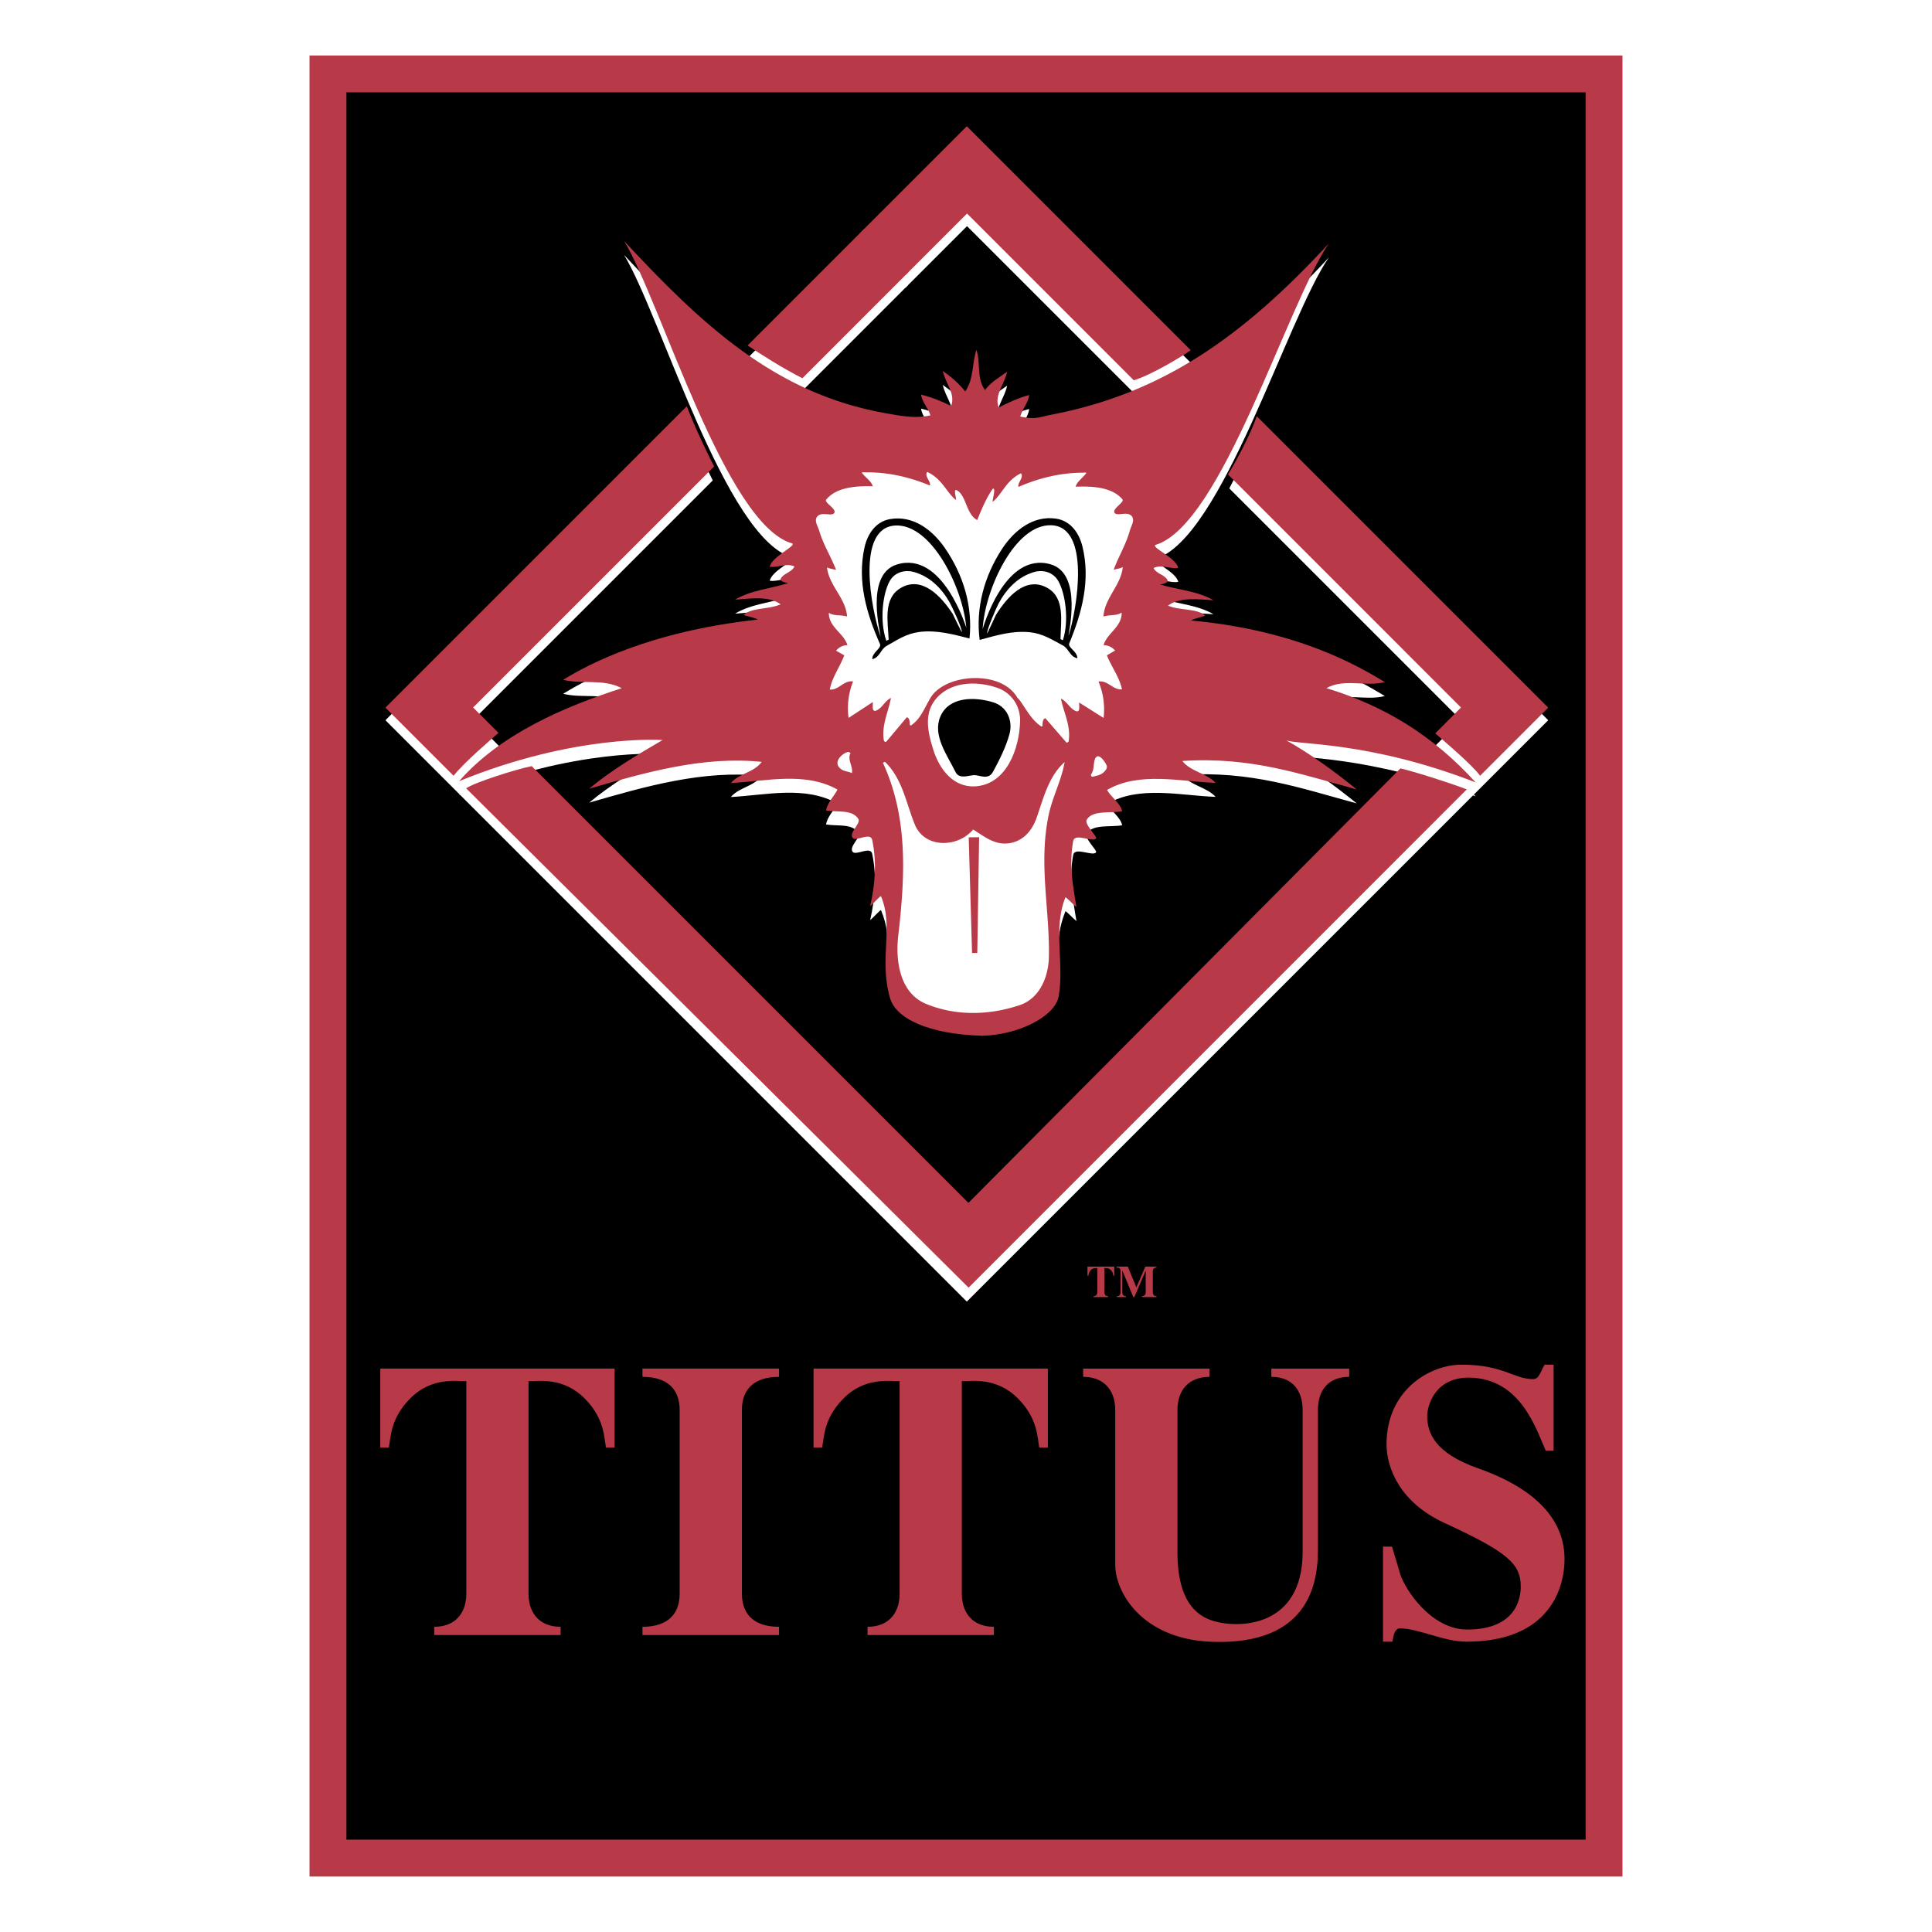 <svg xmlns="http://www.w3.org/2000/svg" width="2500" height="2500" viewBox="0 0 192.756 192.756"><path fill-rule="evenodd" clip-rule="evenodd" fill="#fff" d="M0 0h192.756v192.756H0V0z"/><path fill-rule="evenodd" clip-rule="evenodd" d="M32.721 185.381h127.314V7.375H32.721v178.006z"/><path d="M34.562 183.541h123.634V9.215H34.562v174.326zm125.473 3.682H30.881V5.535h130.994V187.223h-1.84z" fill="#b83947"/><path fill-rule="evenodd" clip-rule="evenodd" fill="#fff" d="M68.227 42.083L38.455 71.857l58.004 58.004 58.006-58.004L125.6 42.99l-2.952 5.738 23.114 23.114-49.281 49.283-49.279-49.283 23.91-23.911-2.885-5.848z"/><path d="M97.414 36.292c.467 1.361-.031 2.777.859 4.016.607-.817 1.383-1.226 2.201-1.825-.193 1.17-1.334 2.341-.828 3.57.951-.498 1.998-.977 3.041-1.247-.1.781-.699 1.407-.896 2.146 1.521.332 1.781.074 3.301-.222 10.961-2.139 18.957-7.802 27.488-17.043-4.16 6.008-10.67 28.101-17.307 30.077-.422.262 2.082 1.287 2.279 2.291-.82.136-1.645-.387-2.463.013.301.604 1.098.646 1.383 1.184.184.347-.775.446-.707.466 1.67.512 3.738.639 5.303 1.565-1.463-.09-3.436-.343-4.537.541 1.268.511 2.76.243 3.684.953.146.112-1.062.283-1.373.527 10.801.986 16.881 4.679 19.322 6.137-1.912.512-4.002-.395-5.834.608 5.84 1.77 10.723 4.8 14.896 9.407-10.764-4.19-18.053-3.729-18.943-4.227 2.555 1.436 4.85 3.125 7.076 4.925-5.613-1.517-10.537-3.283-17.395-2.837.799 1.056 2.461 1.221 3.318 2.187-3.52-.125-7.604-1.162-10.828.7.365.705 1.338 1.311 1.504 2.133-1.162.215-2.938-.143-3.531.832-.283.463 1.061 1.674.93 1.865-.303.454-2.123-.58-2.281.263-.424 2.255-.059 4.375.324 6.594-.439-.338-1.066-1.071-1.109-.957-1.256 3.195-.365 4.791-.939 8.165-.354 2.064-3.932-.057-7.5.027-2.793-.088-7.911 2.898-8.81-.246-1.146-3.993.169-4.885-1.14-8.056-.046-.114-.658.63-1.088.977.502-2.193.669-4.352.208-6.601-.171-.839-1.649.224-1.964-.224-.373-.531.865-1.421.575-1.879-.61-.967-2.053-.644-3.219-.839.149-.824.788-1.379 1.142-2.091-3.254-1.81-7.128-.833-10.644-.646.839-.984 2.308-1.045 3.085-2.115-5.88-.602-11.629 1.062-17.213 2.677 2.193-1.84 4.787-3.373 7.317-4.853.004-.002-8.683-.643-20.297 4.104 4.096-4.675 10.417-7.409 16.228-9.278-1.849-.975-3.926-.355-5.845-.836 2.417-1.498 8.63-4.839 19.412-6.01-.314-.239-1.526-.389-1.383-.503.916-.724 2.409-.482 3.667-1.016-1.111-.863-3.081-.578-4.545-.463 1.55-.951 3.619-1.116 5.277-1.651.068-.024-.892-.106-.716-.455.278-.544 1.074-.597 1.363-1.21-.825-.382-1.638.151-2.461.031.182-1.006 2.664-2.075 2.24-2.33-6.669-1.862-13.136-24.188-16.776-30.176 7.69 8.274 15.026 15.218 26.023 17.172 1.527.268 3.023.582 4.539.222-.211-.733-.821-1.285-.934-2.062 1.045.252 2.038.649 2.998 1.131.481-1.241-.613-2.328-.824-3.492.829.584 1.61 1.241 2.231 2.046.87-1.255.67-2.791 1.116-4.162z" fill-rule="evenodd" clip-rule="evenodd" fill="#fff"/><path d="M146.342 78.756l-49.707 49.712-50.128-49.815c.775-.566 4.923-1.89 6.54-2.218L96.62 120.01l43.099-43.346c1.25.272 5.031 1.475 6.623 2.092z" fill-rule="evenodd" clip-rule="evenodd" fill="#b83947"/><path fill-rule="evenodd" clip-rule="evenodd" fill="#fff" d="M72.889 46.152l17.723-17.724-4.401-4.329L69.9 40.41l2.989 5.742z"/><path fill-rule="evenodd" clip-rule="evenodd" fill="#fff" d="M124.135 41.525L96.459 13.853 85.794 24.516l4.539 4.192 6.148-6.146 24.58 24.58 3.074-5.617z"/><path d="M113.117 37.942L96.481 21.305l-6.148 6.148-4.539-4.191 10.665-10.666 22.342 22.344c-.942.663-3.877 2.448-5.684 3.002zM147.668 77.399l6.797-6.798-29.076-29.076c-.594 1.746-2.127 4.638-2.879 5.809l23.252 23.254-2.568 2.583c.49.419 3.716 3.155 4.474 4.228zM45.251 77.399l-6.797-6.798 30.071-30.07c.611 1.658 1.985 4.604 2.728 6.007L47.202 70.587l2.536 2.534c-.747.644-3.415 2.93-4.487 4.278z" fill-rule="evenodd" clip-rule="evenodd" fill="#b83947"/><path d="M80.054 37.737l10.558-10.562-4.4-4.331-11.624 11.623c1.377.927 3.47 2.251 5.466 3.27z" fill-rule="evenodd" clip-rule="evenodd" fill="#b83947"/><path d="M97.414 34.898c.467 1.361-.031 2.778.859 4.016.607-.817 1.383-1.225 2.201-1.825-.193 1.17-1.334 2.341-.828 3.57.951-.496 1.998-.977 3.041-1.247-.1.782-.699 1.41-.896 2.145 1.521.332 1.781.075 3.301-.222 10.961-2.139 18.957-7.802 27.488-17.042-4.16 6.008-10.67 28.101-17.307 30.077-.422.261 2.082 1.288 2.279 2.292-.82.134-1.645-.387-2.463.011.301.604 1.098.646 1.383 1.184.184.347-.775.446-.707.465 1.67.512 3.738.639 5.303 1.566-1.463-.09-3.436-.343-4.537.54 1.268.511 2.76.244 3.684.953.146.112-1.062.283-1.373.527 10.801.986 16.881 4.682 19.322 6.138-1.912.514-4.002-.396-5.834.61 5.84 1.77 10.723 4.798 14.896 9.405-10.764-4.19-18.053-3.728-18.943-4.227 2.555 1.436 4.85 3.125 7.076 4.927-5.613-1.519-10.537-3.285-17.395-2.838.799 1.056 2.461 1.221 3.318 2.188-3.52-.127-7.604-1.164-10.828.698.365.708 1.338 1.312 1.504 2.133-1.162.215-2.938-.143-3.531.833-.283.465 1.061 1.675.93 1.866-.303.452-2.123-.583-2.281.261-.424 2.255-.059 4.374.324 6.594-.439-.338-1.066-1.071-1.109-.956-1.256 3.193-.086 6.462-.662 9.838-.354 2.064-4.07 3.879-7.639 3.963-5.446-.168-8.617-1.75-9.192-3.766-1.145-3.995.413-6.976-.896-10.147-.046-.114-.658.63-1.088.977.502-2.194.669-4.353.208-6.601-.171-.839-1.649.224-1.964-.224-.373-.531.865-1.42.575-1.88-.61-.964-2.053-.643-3.219-.839.149-.823.788-1.378 1.142-2.088-3.254-1.811-7.128-.834-10.644-.647.839-.983 2.308-1.043 3.085-2.115-5.88-.602-11.629 1.063-17.213 2.677 2.193-1.84 4.787-3.374 7.317-4.853.004-.002-8.683-.644-20.297 4.104 4.096-4.675 10.417-7.409 16.228-9.278-1.849-.975-3.926-.356-5.845-.836 2.417-1.497 8.63-4.84 19.412-6.01-.314-.239-1.526-.389-1.383-.502.916-.723 2.409-.483 3.667-1.017-1.111-.863-3.081-.578-4.545-.464 1.55-.951 3.619-1.113 5.277-1.651.068-.022-.892-.105-.716-.455.278-.544 1.074-.597 1.363-1.21-.825-.382-1.638.152-2.461.031.182-1.006 2.664-2.075 2.24-2.328-6.669-1.864-13.136-24.19-16.776-30.178 7.69 8.274 15.026 15.217 26.023 17.172 1.527.27 3.023.582 4.539.224-.211-.735-.821-1.287-.934-2.064 1.045.252 2.038.65 2.998 1.131.481-1.241-.613-2.328-.824-3.492.829.584 1.61 1.241 2.231 2.047.87-1.254.67-2.791 1.116-4.161z" fill-rule="evenodd" clip-rule="evenodd" fill="#b83947"/><path d="M92.393 100.158c2.979 1.227 6.292 1.139 9.31.137 2.062-.682 2.9-2.873 2.943-4.795.104-4.704-1.041-9.26-.033-14.128.391-1.893 1.289-3.491 1.605-5.34-1.617 1.438-2.107 3.617-2.812 5.602-.465 1.309-1.424 2.397-2.924 2.517-1.344.107-2.33-.729-3.391-1.393-1.528 1.836-4.829 1.896-5.805-.461-.89-2.152-1.229-4.576-2.987-6.283-.024-.02-.211.095-.209.097 2.534 5.47 2.209 11.379 1.528 17.251-.295 2.542.175 5.726 2.775 6.796zM99.037 48.774c.408-.222-.133 1.401.027 1.271.941-.777 1.309-2.103 2.797-2.824.324.43-.369.931-.252 1.361 2.051-.896 4.232-1.423 6.477-1.423.045 0 .328-.024.303.02-.27.43-.945.859-1.072 1.381 1.621-.066 3.629.02 4.668 1.26.242.288-1.08.949-.775 1.355.26.345 1.188-.165 1.648.266.432.404.004 1.001-.133 1.491-.377 1.383-1.131 2.58-1.613 3.913.299-.093.621-.114.906-.264-.176 1.827-1.822 3.08-1.926 4.934.588-.207 1.258-.04 1.816-.395.033 1.436-1.453 2.029-1.805 3.25.463.004.857.2 1.148.534l-.818.477c.453 1.151 1.244 2.146 1.504 3.391-.898.099-1.418-.938-2.338-.767a7.172 7.172 0 0 1 .506 3.623l-2.443-1.541c0 .259.049.524-.02.771-.018.066-.164.138-.229.114-.67-.222-.928-.979-1.566-1.267.289 1.42 1.018 2.747.768 4.271-.008.06-.189.134-.209.116l-2.109-2.435c-.463.136-.127 1.008-.439.799-.959-.639-1.465-1.699-2.158-2.642l-.203-.212c-1.615-2.798-7.186-2.405-8.653.009-.604 1.001-.97 2.084-1.917 2.738-.309.213.013-.663-.455-.79l-2.068 2.466c-.018.02-.2-.053-.213-.109-.272-1.52.435-2.86.701-4.285-.635.297-.881 1.059-1.548 1.293-.063.024-.211-.048-.229-.11-.074-.244-.028-.514-.033-.773l-2.417 1.583a7.143 7.143 0 0 1 .448-3.633c-.922-.155-1.43.89-2.326.807.237-1.25 1.015-2.258 1.445-3.417l-.821-.461a1.496 1.496 0 0 1 1.138-.553c-.371-1.216-1.867-1.783-1.855-3.222.562.348 1.227.172 1.82.367-.134-1.852-1.8-3.077-2.005-4.903.286.147.606.162.909.25-.505-1.321-1.278-2.51-1.678-3.887-.143-.487-.582-1.076-.156-1.488.454-.437 1.388.054 1.64-.292.301-.411-1.034-1.052-.795-1.344 1.017-1.256 3.023-1.374 4.649-1.335-.139-.52-.821-.938-1.096-1.363-.026-.042.257-.022.299-.024 2.244-.037 4.438.455 6.5 1.317.112-.435-.59-.922-.272-1.359 1.5.696 1.888 2.016 2.844 2.778.162.129-.312-1.166.099-.951.977.514.911 2.37 2.044 2.978.408-1.009.893-2.184 1.541-3.115z" fill-rule="evenodd" clip-rule="evenodd" fill="#fff"/><path d="M91.658 63.06c-1.254.169-2.177.806-3.218 1.393-.586.327-.672 1.159-1.412 1.311-.015-.7.959-1.078.766-1.513-1.339-3.024-2.288-6.256-1.542-9.629.308-1.39 1.149-2.592 2.558-2.833 2.24-.389 4.172 1.019 5.453 2.874 1.884 2.726 2.793 5.877 2.466 9.036-1.65-.406-3.291-.88-5.071-.639z" fill-rule="evenodd" clip-rule="evenodd"/><path d="M89.314 52.432c-3.931.219-2.411 8.268-1.471 11.05.087-.044-1.632-6.14 1.629-7.159 4.609-1.438 6.939 6.359 6.935 6.306-.329-3.987-3.476-10.399-7.093-10.197z" fill-rule="evenodd" clip-rule="evenodd" fill="#fff"/><path d="M94.74 60.089c-.819-1.43-1.987-2.583-3.555-3.02-.907-.252-1.919.018-2.417.903-.709 1.254-1.026 4.019-.336 5.958.088-.044.232-.092.228-.132-.072-1.781-.564-4.074 1.182-5.121 2.119-1.269 4.027.773 5.202 2.559.004.011.915 1.888.919 1.837.033-.406-1.023-2.639-1.223-2.984z" fill-rule="evenodd" clip-rule="evenodd" fill="#fff"/><path fill-rule="evenodd" clip-rule="evenodd" fill="#b83947" d="M96.648 83.542l1.04-.014-.184 11.546-.52.007-.336-11.539z"/><path d="M102.795 63.084c1.258.138 2.195.753 3.25 1.313.594.315.699 1.144 1.445 1.275-.002-.701-.986-1.054-.805-1.493 1.266-3.057 2.135-6.313 1.307-9.665-.342-1.38-1.211-2.56-2.627-2.769-2.25-.332-4.145 1.122-5.383 3.006-1.816 2.773-2.646 5.947-2.242 9.093 1.641-.441 3.27-.955 5.055-.76z" fill-rule="evenodd" clip-rule="evenodd"/><path d="M104.877 52.404c3.934.121 2.615 8.204 1.742 11.01-.086-.044 1.48-6.177-1.805-7.114-4.645-1.327-6.783 6.523-6.777 6.473.233-3.999 3.219-10.481 6.84-10.369z" fill-rule="evenodd" clip-rule="evenodd" fill="#fff"/><path d="M99.639 60.19c.787-1.449 1.924-2.63 3.48-3.104.9-.277 1.92-.029 2.441.841.738 1.236 1.125 3.997.482 5.949-.088-.044-.234-.084-.234-.128.031-1.781.463-4.085-1.305-5.088-2.148-1.219-4.006.872-5.135 2.686-.008.009-.877 1.908-.881 1.858-.038-.405.964-2.664 1.152-3.014zM101.777 71.965c.045-1.518-.861-2.855-2.285-3.345-2.152-.738-4.848-.625-6.263 1.3-1.058 1.442-.623 3.252-.12 4.866.602 1.939 1.991 3.787 4.168 3.669 3.141-.175 4.42-3.739 4.5-6.49z" fill-rule="evenodd" clip-rule="evenodd" fill="#fff"/><path d="M99.111 70.076c1.348.418 1.988 1.814 1.594 3.208-.381 1.329-.967 2.484-1.625 3.705-.49.9-1.33.312-1.938.35-.541.035-1.447.421-1.809-.314-.85-1.724-2.293-3.637-1.528-5.5.834-2.037 3.425-2.033 5.306-1.449z" fill-rule="evenodd" clip-rule="evenodd"/><path d="M52.731 158.992c0 2.027 1.172 3.314 3.201 3.314v.822H43.326v-.822c2.027 0 3.199-1.287 3.199-3.314v-21.195c-.936.035-3.474-.471-5.661 1.791-1.913 1.955-1.873 3.83-2.068 4.84h-.858v-7.883h23.384v7.883h-.862c-.195-1.01-.156-2.885-2.068-4.84-2.188-2.262-4.724-1.756-5.661-1.791v21.195zM74.018 158.992c0 2.027 1.17 3.314 3.708 3.314v.822H64.101v-.822c2.538 0 3.708-1.287 3.708-3.314v-18.311c0-2.029-1.17-3.314-3.708-3.314v-.822h13.625v.822c-2.538 0-3.708 1.285-3.708 3.314v18.311zM95.961 158.992c0 2.027 1.17 3.314 3.201 3.314v.822H86.554v-.822c2.031 0 3.199-1.287 3.199-3.314v-21.195c-.936.035-3.474-.471-5.659 1.791-1.913 1.955-1.874 3.83-2.069 4.84h-.858v-7.883h23.381v7.883h-.857c-.197-1.01-.158-2.885-2.07-4.84-2.184-2.262-4.724-1.756-5.66-1.791v21.195zM131.488 154.695c0 6.949-4.451 9.408-10.852 9.096-6.676-.352-9.369-4.879-9.369-7.689v-15.42c0-2.029-1.172-3.314-3.201-3.314v-.822h12.609v.822c-2.029 0-3.201 1.285-3.201 3.314v14.094c0 2.891.586 6.047 3.59 6.947 2.615.781 8.9.623 8.9-6.908v-14.133c0-2.029-1.092-3.314-3.123-3.314v-.822h7.77v.822c-2.031 0-3.123 1.285-3.123 3.314v14.013zM155.002 144.744h-.781c-.938-2.068-2.459-7.264-7.689-7.299-3.436 0-4.139 2.885-4.139 3.824 0 1.719.781 3.707 5.076 5.227 6.01 2.113 8.625 5.311 8.625 9.061 0 2.732-1.365 8.234-9.795 8.234-2.268 0-4.764-1.326-6.637-1.326-.471 0-.627.584-.742 1.326h-.938v-9.486h.898l.818 2.732c.467 1.523 3.082 5.543 6.678 5.543 5.072 0 5.348-3.355 5.348-4.291 0-2.268-1.289-3.436-7.654-6.365-4.371-2.027-5.736-5.428-5.736-7.842 0-5.311 4.215-7.928 7.494-7.928 4.139 0 5.152 1.406 7.105 1.445.623 0 .701-.625 1.17-1.445h.898v8.59h.001zM110.186 128.934c0 .232.137.383.367.383v.092h-1.441v-.092c.232 0 .367-.15.367-.383v-2.42c-.107.004-.398-.053-.646.201-.221.225-.217.439-.238.555h-.098v-.9h2.674v.9h-.1c-.023-.115-.018-.33-.236-.555-.25-.254-.541-.197-.648-.201v2.42h-.001zM115.016 128.934c0 .232.133.383.365.383v.092h-1.441v-.092c.232 0 .367-.15.367-.383v-2.174l-1.135 2.648h-.107l-1.092-2.658v2.184c0 .232.125.383.357.383v.092h-.889v-.092c.23 0 .357-.15.357-.383v-2.082c0-.32-.117-.387-.402-.387v-.096h1.129l.848 2.076.898-2.076h1.109v.096c-.232 0-.365.145-.365.379v2.09h.001z" fill-rule="evenodd" clip-rule="evenodd" fill="#b83947"/><path d="M110.16 77.008c.193-.197.35-.417.238-.667-.162-.38-.768-1.219-1.082-.747-.287.431-.068 1.145-.475 1.693-.027.037.078.222.102.217.434-.096.871-.146 1.217-.496zM83.919 76.741c.34.244.736.218 1.074.393.143-.716-.503-1.322-.132-2.005-.09-.046-.191-.134-.261-.111-.692.201-1.553 1.101-.681 1.723z" fill-rule="evenodd" clip-rule="evenodd" fill="#fff"/></svg>